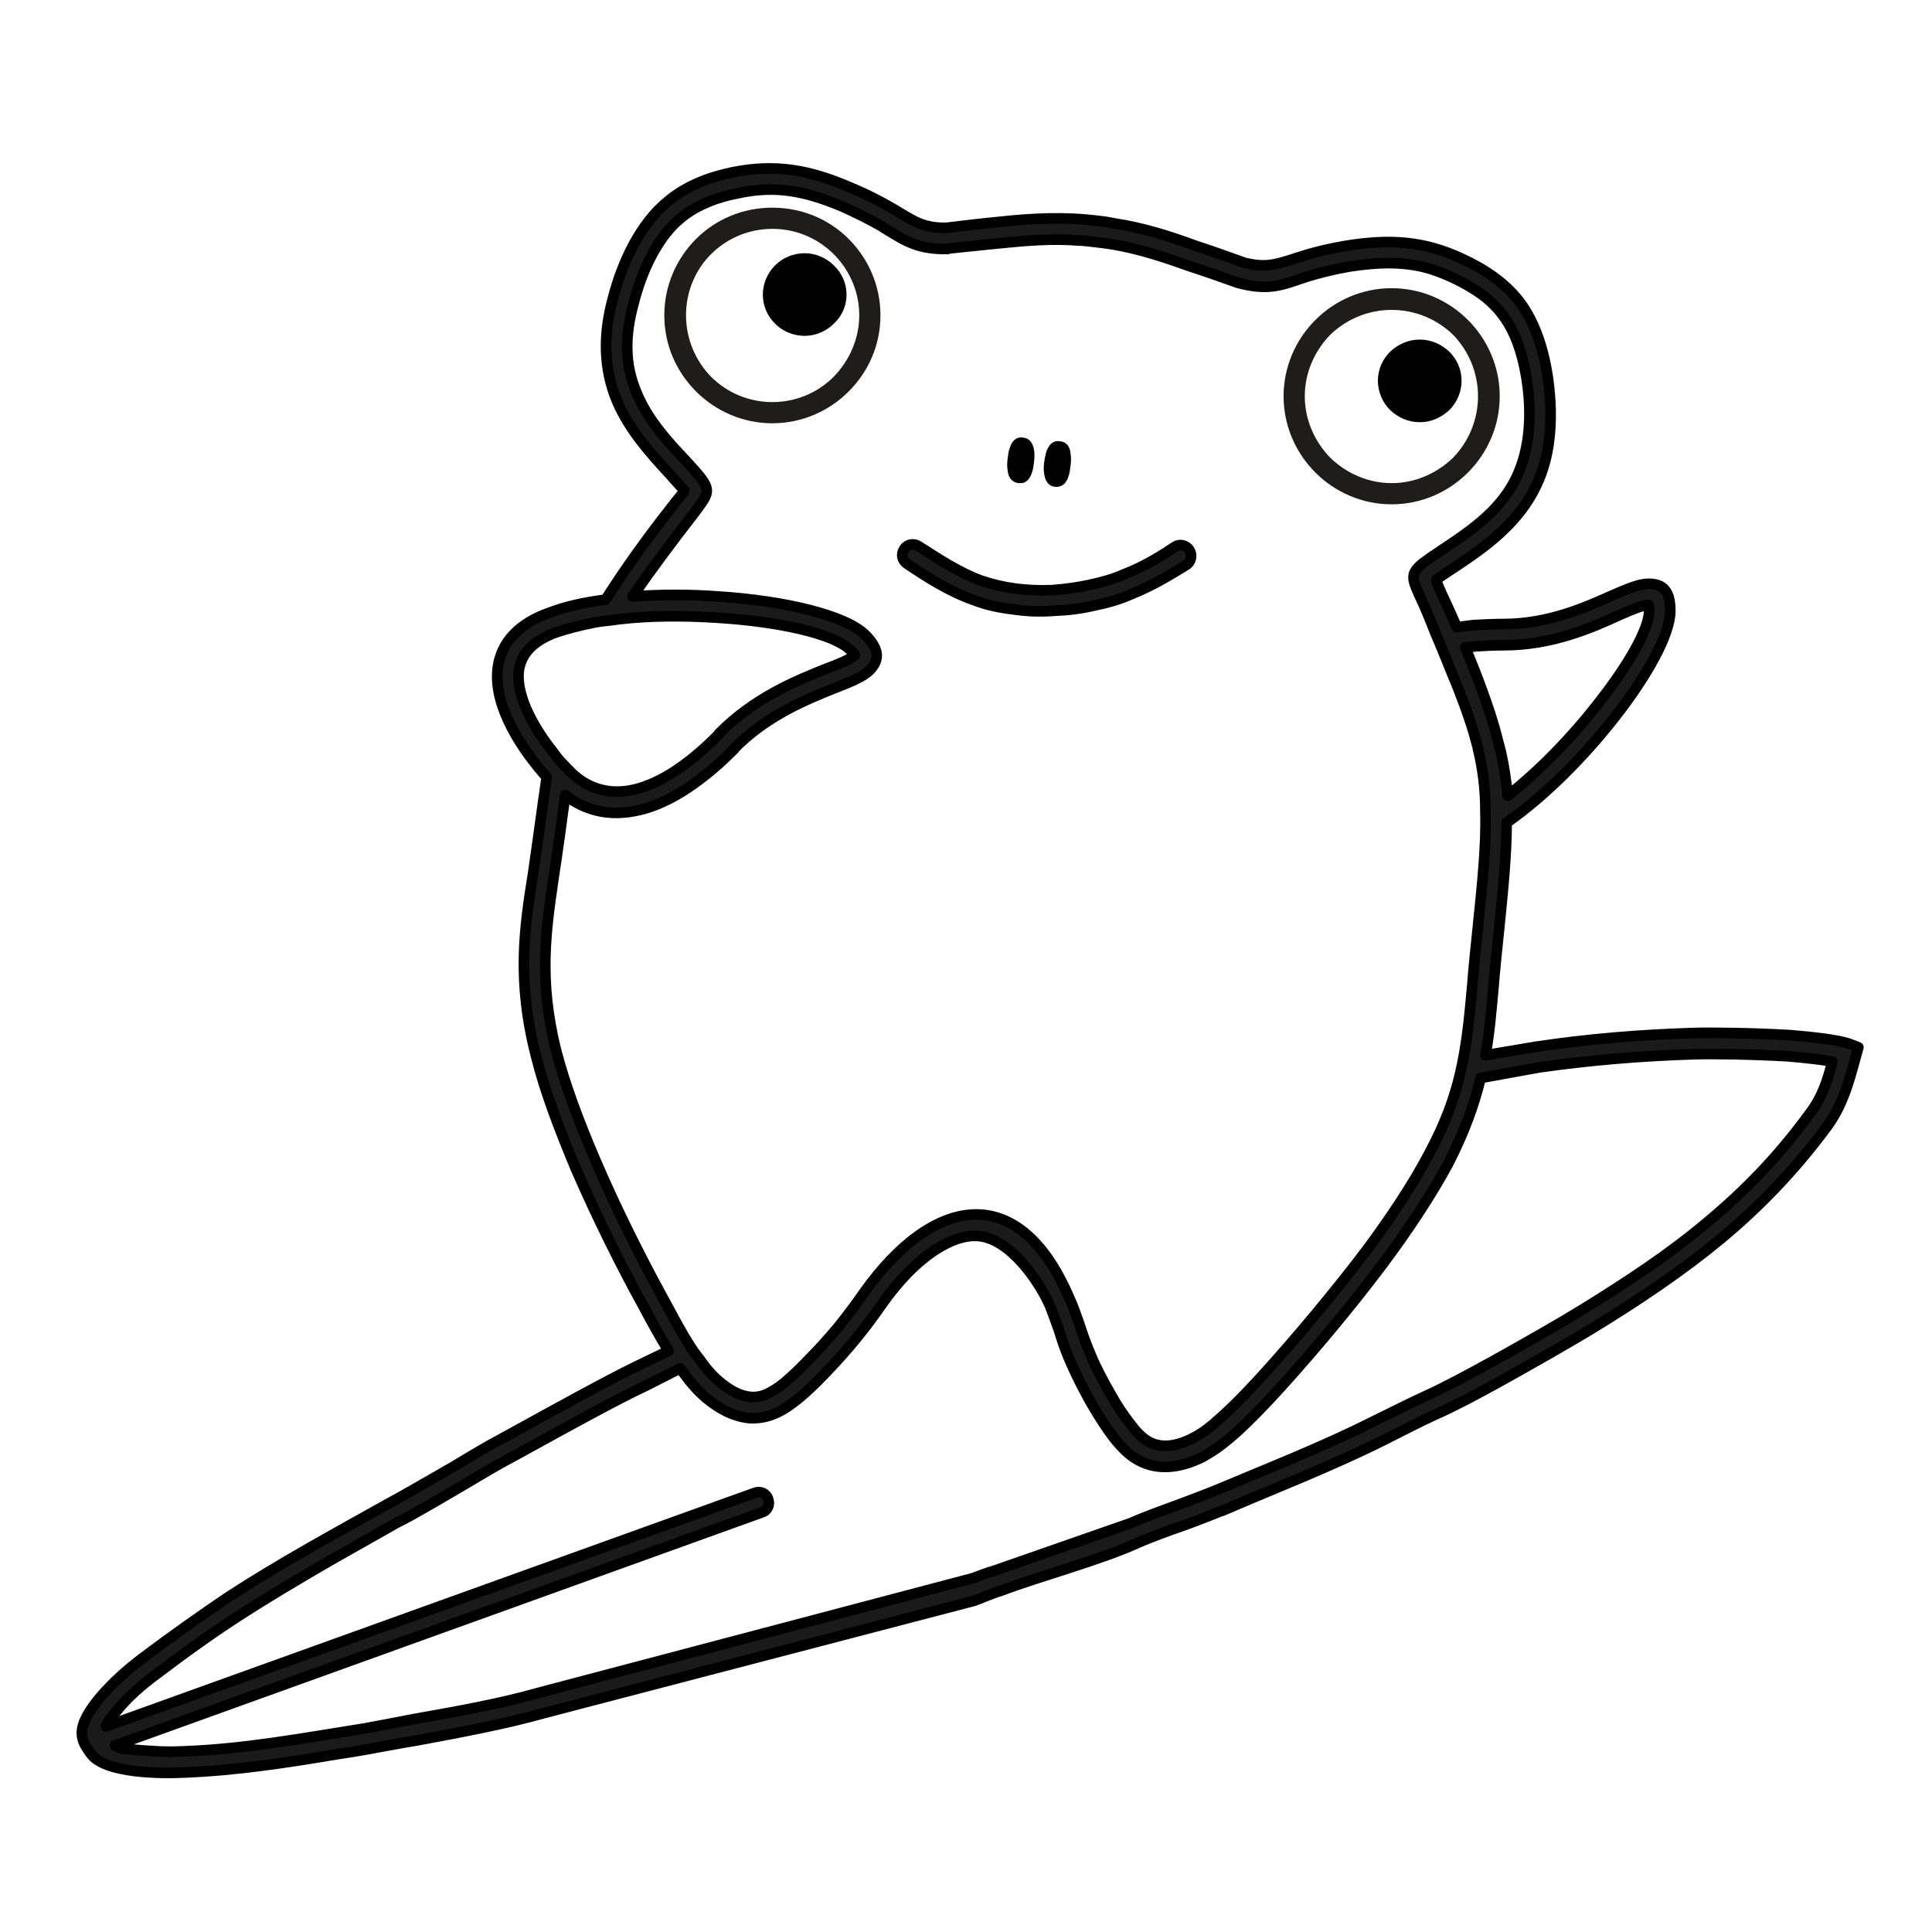 <?xml version="1.0" encoding="UTF-8"?> <!-- Creator: CorelDRAW 2019 (64-Bit) --> <svg xmlns="http://www.w3.org/2000/svg" xmlns:xlink="http://www.w3.org/1999/xlink" xml:space="preserve" width="100px" height="100px" style="shape-rendering:geometricPrecision; text-rendering:geometricPrecision; image-rendering:optimizeQuality; fill-rule:evenodd; clip-rule:evenodd" viewBox="0 0 36.47 36.47"> <defs> <style type="text/css"> <![CDATA[ .str0 {stroke:black;stroke-width:0.2;stroke-linecap:round;stroke-linejoin:round;stroke-miterlimit:22.926} .fil2 {fill:none} .fil1 {fill:#1F1D1A;fill-rule:nonzero} .fil3 {fill:black;fill-rule:nonzero} .fil0 {fill:#1A1A1A;fill-rule:nonzero} ]]> </style> </defs> <g id="Слой_x0020_1">  <g id="_1933253889040"> <path class="fil0 str0" d="M21.05 4.22c0.53,0.08 1.03,0.24 1.52,0.42 0.31,0.1 0.61,0.21 0.92,0.32 0.4,0.1 0.6,0.03 0.89,-0.06 0.06,-0.02 0.12,-0.04 0.19,-0.06 0.24,-0.08 0.54,-0.15 0.84,-0.2 0.81,-0.13 1.46,-0.1 2.2,0.25 0.41,0.19 0.79,0.44 1.07,0.8 0.42,0.55 0.57,1.36 0.59,2.04 0.02,0.95 -0.24,1.68 -0.95,2.33 -0.27,0.25 -0.58,0.46 -0.88,0.66 -0.14,0.09 -0.26,0.17 -0.32,0.22 -0.02,0.01 0,0.05 0.09,0.26 0.1,0.21 0.2,0.43 0.29,0.64 0.1,-0.01 0.21,-0.03 0.32,-0.04 0.18,-0.01 0.37,-0.02 0.56,-0.02 0.84,0 1.54,-0.31 2.03,-0.53 0.3,-0.13 0.53,-0.23 0.71,-0.23 0.27,0 0.41,0.13 0.41,0.51 0,0.44 -0.43,1.22 -1.05,2.01 -0.58,0.74 -1.32,1.49 -2.04,1.99 0,0.61 -0.07,1.29 -0.14,1.99 -0.04,0.38 -0.08,0.76 -0.11,1.14 -0.04,0.42 -0.07,0.83 -0.15,1.26l0.95 -0.16c1,-0.15 1.99,-0.23 3,-0.26 0.31,-0.01 1.1,0 1.8,0.04 0.47,0.04 0.9,0.09 1.11,0.16l0.18 0.07c-0.15,0.53 -0.25,1.02 -0.58,1.48 -0.62,0.84 -1.28,1.52 -2.01,2.13 -0.74,0.61 -1.54,1.15 -2.44,1.7 -0.36,0.22 -1.04,0.61 -1.67,0.96 -0.5,0.28 -0.98,0.53 -1.28,0.66 -0.33,0.15 -0.65,0.32 -0.97,0.48l0 0c-1,0.5 -2.04,0.9 -3.06,1.34l-0.01 0c-0.2,0.08 -0.45,0.18 -0.7,0.27 -0.32,0.11 -0.64,0.23 -0.85,0.32 -0.74,0.34 -1.82,0.62 -2.62,0.92 -0.17,0.05 -0.34,0.13 -0.51,0.19l-8.12 2.12c-0.71,0.2 -1.56,0.36 -2.37,0.51 -0.31,0.05 -0.61,0.11 -0.95,0.17l0 0c-0.16,0.03 -0.35,0.06 -0.55,0.09 -0.96,0.16 -1.91,0.31 -2.92,0.35 -0.42,0.02 -1.5,0.02 -1.76,-0.36 -0.18,-0.25 -0.32,-0.46 0.18,-1.06 0.24,-0.28 0.51,-0.52 0.8,-0.74 0.6,-0.45 1.1,-0.8 1.6,-1.14 0.98,-0.64 2.01,-1.2 3.03,-1.77 0.28,-0.15 0.78,-0.44 1.25,-0.71 0.33,-0.2 0.65,-0.39 0.86,-0.5l0.31 -0.17c0.69,-0.38 1.74,-0.96 2.28,-1.22l0.6 -0.29c-0.14,-0.23 -0.3,-0.51 -0.49,-0.87 -0.37,-0.67 -0.85,-1.62 -1.27,-2.59 -0.3,-0.72 -0.58,-1.45 -0.74,-2.1 -0.37,-1.43 -0.22,-2.43 -0.06,-3.43 0.09,-0.61 0.17,-1.23 0.26,-1.84 -0.45,-0.5 -0.99,-1.3 -0.93,-2.01 0.05,-0.57 0.46,-0.91 0.97,-1.09 0.31,-0.12 0.67,-0.2 1.07,-0.25 0.05,-0.08 0.1,-0.15 0.15,-0.23 0.36,-0.55 0.76,-1.09 1.17,-1.61 0.15,-0.18 0.17,-0.21 0.16,-0.23 -0.05,-0.06 -0.15,-0.16 -0.26,-0.29 -0.39,-0.42 -0.77,-0.85 -1,-1.38 -0.27,-0.64 -0.26,-1.29 -0.08,-1.95 0.17,-0.66 0.51,-1.41 1.05,-1.84l0 0c0.35,-0.29 0.78,-0.45 1.22,-0.54 0.81,-0.16 1.44,-0.04 2.19,0.28 0.34,0.14 0.65,0.3 0.96,0.49 0.27,0.16 0.46,0.29 0.88,0.28 0.33,-0.04 0.66,-0.08 0.98,-0.11 0.64,-0.07 1.25,-0.1 1.88,-0.02 0.11,0.01 0.22,0.03 0.32,0.05zm6.61 8c0.11,0.27 0.22,0.54 0.32,0.82 0.11,0.3 0.21,0.6 0.29,0.92 0.02,0.08 0.04,0.15 0.06,0.23 0.06,0.26 0.1,0.53 0.13,0.83 0.6,-0.47 1.21,-1.1 1.7,-1.73 0.57,-0.72 0.97,-1.41 0.97,-1.76 0,-0.08 -0.01,-0.11 -0.01,-0.11 -0.1,0 -0.3,0.08 -0.55,0.19 -0.52,0.24 -1.27,0.57 -2.19,0.57 -0.19,0 -0.36,0.01 -0.52,0.02 -0.07,0.01 -0.14,0.01 -0.2,0.02zm0.23 1.87c-0.07,-0.28 -0.16,-0.55 -0.26,-0.82 -0.07,-0.19 -0.14,-0.37 -0.21,-0.53 -0.08,-0.2 -0.16,-0.4 -0.24,-0.59 -0.12,-0.27 -0.2,-0.51 -0.33,-0.79 -0.21,-0.45 -0.24,-0.52 0.01,-0.73 0.08,-0.06 0.21,-0.15 0.36,-0.25 0.59,-0.39 1.17,-0.79 1.45,-1.47l0 0c0.24,-0.57 0.24,-1.26 0.13,-1.86 -0.07,-0.39 -0.2,-0.8 -0.44,-1.11 -0.11,-0.15 -0.25,-0.28 -0.4,-0.39l0 0c-0.31,-0.22 -0.73,-0.42 -1.09,-0.51 -0.47,-0.11 -0.92,-0.08 -1.39,-0.01 -0.29,0.05 -0.57,0.12 -0.8,0.19 -0.06,0.02 -0.12,0.04 -0.18,0.06 -0.35,0.12 -0.61,0.2 -1.13,0.06 -0.31,-0.11 -0.62,-0.22 -0.93,-0.32l0 0c-0.58,-0.21 -1.15,-0.39 -1.76,-0.45 -0.1,-0.01 -0.21,-0.03 -0.32,-0.03 -0.49,-0.04 -0.98,0 -1.47,0.05l0 0c-0.33,0.03 -0.66,0.07 -0.98,0.1l-0.02 0.01c-0.54,0.01 -0.78,-0.14 -1.11,-0.34 -0.06,-0.04 -0.13,-0.08 -0.16,-0.1 -0.21,-0.12 -0.47,-0.25 -0.74,-0.37 -0.68,-0.28 -1.23,-0.4 -1.96,-0.24 -0.37,0.07 -0.75,0.21 -1.05,0.45l0 0c-0.47,0.37 -0.77,1.06 -0.91,1.63 -0.16,0.58 -0.18,1.14 0.06,1.69 0.2,0.49 0.56,0.89 0.92,1.27 0.12,0.13 0.22,0.24 0.29,0.33 0.19,0.26 0.14,0.31 -0.16,0.71 -0.39,0.5 -0.77,1.01 -1.13,1.53 0.53,-0.04 1.08,-0.04 1.62,0 1.24,0.08 2.39,0.35 2.77,0.72 0.27,0.27 0.28,0.47 0.09,0.67 -0.13,0.13 -0.38,0.23 -0.69,0.35 -0.52,0.21 -1.26,0.51 -1.87,1.13l0 0.01 0 0c-0.7,0.7 -1.33,1.07 -1.88,1.17 -0.51,0.1 -0.95,-0.02 -1.31,-0.3 -0.07,0.52 -0.14,1.04 -0.22,1.56 -0.14,0.97 -0.29,1.92 0.05,3.27 0.16,0.62 0.43,1.34 0.73,2.04 0.41,0.96 0.89,1.9 1.25,2.56 0.18,0.32 0.47,0.91 0.72,1.21 0.16,0.23 0.28,0.35 0.39,0.44 0.24,0.2 0.54,0.36 0.85,0.24 0.1,-0.04 0.22,-0.11 0.37,-0.23 0.14,-0.12 0.31,-0.28 0.48,-0.46 0.2,-0.2 0.39,-0.42 0.55,-0.61 0.19,-0.24 0.34,-0.44 0.47,-0.63 1.31,-1.84 2.92,-2.12 3.87,0.09 0.08,0.17 0.13,0.33 0.19,0.49 0.06,0.19 0.13,0.39 0.23,0.62 0.09,0.22 0.22,0.46 0.35,0.69 0.12,0.22 0.26,0.43 0.38,0.58 0.11,0.15 0.21,0.25 0.3,0.31 0.27,0.19 0.61,0.11 0.88,-0.03 0.14,-0.07 0.28,-0.16 0.5,-0.36 0.23,-0.2 0.53,-0.5 0.97,-0.99 0.5,-0.56 1.18,-1.36 1.81,-2.19 0.46,-0.62 0.88,-1.25 1.18,-1.82 0.6,-1.11 0.71,-1.91 0.82,-3.16 0.03,-0.39 0.07,-0.77 0.11,-1.15 0.08,-0.78 0.16,-1.54 0.14,-2.16 0,-0.43 -0.05,-0.8 -0.13,-1.14 -0.01,-0.03 -0.01,-0.06 -0.02,-0.09zm-25.89 18.5l12.25 -4.41c0.1,-0.04 0.22,0.01 0.25,0.12 0.04,0.1 -0.01,0.22 -0.12,0.25l-12.21 4.4 0.12 0.06c0.06,0 0.14,0.01 0.25,0.02 0.24,0.02 0.59,0.05 0.92,0.03 1.15,-0.04 2.27,-0.25 3.41,-0.43l0 0c0.26,-0.05 0.6,-0.11 0.95,-0.18 0.79,-0.14 1.63,-0.29 2.33,-0.49l8.22 -2.17c0.13,-0.05 0.26,-0.1 0.4,-0.14l2.58 -0.9c0.22,-0.1 0.55,-0.22 0.88,-0.34 0.24,-0.09 0.48,-0.18 0.68,-0.26 1.02,-0.43 2.05,-0.83 3.04,-1.33l0 0c0.33,-0.16 0.66,-0.33 0.99,-0.48 0.29,-0.13 0.76,-0.38 1.25,-0.65 0.63,-0.35 1.29,-0.73 1.65,-0.95 0.89,-0.55 1.68,-1.07 2.39,-1.67 0.71,-0.59 1.35,-1.25 1.94,-2.06 0.24,-0.32 0.33,-0.63 0.42,-0.97 -0.2,-0.04 -0.51,-0.07 -0.83,-0.1 -0.68,-0.04 -1.46,-0.05 -1.76,-0.04 -0.99,0.03 -1.97,0.11 -2.95,0.25l-1.1 0.2c-0.12,0.5 -0.31,1.03 -0.62,1.63 -0.32,0.59 -0.75,1.24 -1.22,1.87 -0.63,0.84 -1.32,1.65 -1.83,2.22 -0.45,0.5 -0.76,0.81 -1,1.02 -0.25,0.22 -0.43,0.33 -0.59,0.42 -0.41,0.2 -0.88,0.28 -1.29,0 -0.12,-0.08 -0.25,-0.21 -0.39,-0.39 -0.13,-0.17 -0.27,-0.39 -0.41,-0.63 -0.14,-0.25 -0.27,-0.5 -0.37,-0.73 -0.11,-0.24 -0.18,-0.45 -0.24,-0.65 -0.06,-0.16 -0.11,-0.31 -0.17,-0.46 -0.19,-0.44 -0.76,-1.3 -1.39,-1.32 -0.42,-0.02 -1.11,0.33 -1.79,1.3 -0.14,0.2 -0.29,0.41 -0.49,0.65 -0.17,0.21 -0.37,0.43 -0.57,0.64 -0.18,0.19 -0.36,0.36 -0.52,0.49 -0.27,0.22 -0.55,0.38 -0.91,0.36 -0.31,-0.03 -0.58,-0.18 -0.82,-0.38 -0.19,-0.16 -0.34,-0.35 -0.49,-0.56l-0.65 0.33c-0.52,0.24 -1.57,0.82 -2.26,1.2l-0.31 0.17c-0.23,0.12 -0.53,0.3 -0.85,0.49 -0.48,0.28 -0.98,0.58 -1.27,0.72l-1.29 0.73 0 0c-0.67,0.39 -1.19,0.7 -1.7,1.03 -0.51,0.33 -1,0.68 -1.58,1.12 -0.27,0.2 -0.52,0.42 -0.73,0.68 -0.11,0.12 -0.17,0.21 -0.2,0.29zm8.42 -18.42c0.16,0.22 0.15,0.19 0.32,0.37l0.05 0.05c0.29,0.28 0.67,0.41 1.11,0.33 0.48,-0.09 1.04,-0.42 1.67,-1.06l0 -0.01 0 0c0.67,-0.68 1.46,-1 2.01,-1.22 0.27,-0.1 0.48,-0.19 0.55,-0.26 0.01,-0.01 -0.01,-0.04 -0.08,-0.1 -0.31,-0.31 -1.36,-0.54 -2.52,-0.61 -0.62,-0.04 -1.27,-0.04 -1.85,0.03 -0.21,0.03 -0.38,0.04 -0.5,0.07 -0.25,0.05 -0.48,0.11 -0.69,0.18 -0.35,0.13 -0.66,0.35 -0.7,0.75 -0.04,0.5 0.33,1.1 0.63,1.48z"></path> <path class="fil0 str0" d="M17.12 10.64c-0.09,-0.06 -0.12,-0.18 -0.05,-0.28 0.06,-0.09 0.18,-0.11 0.27,-0.05l0 0c0.39,0.25 0.77,0.5 1.18,0.65 0.21,0.07 0.42,0.12 0.64,0.15 0.23,0.03 0.47,0.04 0.71,0.03 0.24,-0.02 0.47,-0.05 0.7,-0.1 0.23,-0.05 0.45,-0.11 0.65,-0.2 0.42,-0.16 0.78,-0.4 0.96,-0.52l0 0c0.09,-0.06 0.21,-0.03 0.27,0.06 0.06,0.09 0.04,0.22 -0.05,0.28l0 0c-0.2,0.12 -0.58,0.37 -1.03,0.55 -0.22,0.1 -0.46,0.17 -0.71,0.22 -0.25,0.06 -0.51,0.09 -0.77,0.1 -0.26,0.02 -0.52,0.01 -0.78,-0.03 -0.25,-0.03 -0.49,-0.08 -0.72,-0.17 -0.46,-0.16 -0.87,-0.42 -1.27,-0.69l0 0z"></path> </g> <path class="fil1" d="M26.27 5.44c0.56,0 1.07,0.23 1.44,0.6 0.37,0.37 0.6,0.88 0.6,1.44 0,0.56 -0.23,1.07 -0.6,1.44 -0.37,0.37 -0.88,0.6 -1.44,0.6 -0.56,0 -1.07,-0.23 -1.44,-0.6 -0.37,-0.37 -0.6,-0.88 -0.6,-1.44 0,-0.56 0.23,-1.07 0.6,-1.44 0.37,-0.37 0.88,-0.6 1.44,-0.6zm1.16 0.88c-0.3,-0.29 -0.71,-0.47 -1.16,-0.47 -0.45,0 -0.86,0.18 -1.16,0.47 -0.29,0.3 -0.48,0.71 -0.48,1.16 0,0.45 0.19,0.86 0.48,1.16 0.3,0.29 0.71,0.48 1.16,0.48 0.45,0 0.86,-0.19 1.16,-0.48 0.29,-0.3 0.47,-0.71 0.47,-1.16 0,-0.45 -0.18,-0.86 -0.47,-1.16z"></path> <path class="fil1" d="M14.58 3.92c0.56,0 1.07,0.22 1.44,0.59 0.37,0.37 0.6,0.88 0.6,1.44 0,0.57 -0.23,1.07 -0.6,1.44 -0.37,0.37 -0.88,0.6 -1.44,0.6 -0.56,0 -1.07,-0.23 -1.44,-0.6 -0.37,-0.37 -0.6,-0.87 -0.6,-1.44 0,-0.56 0.23,-1.07 0.6,-1.44 0.37,-0.37 0.88,-0.59 1.44,-0.59zm1.16 0.88c-0.3,-0.3 -0.71,-0.48 -1.16,-0.48 -0.45,0 -0.86,0.18 -1.16,0.48 -0.29,0.29 -0.47,0.7 -0.47,1.15 0,0.45 0.18,0.86 0.47,1.16 0.3,0.3 0.71,0.48 1.16,0.48 0.45,0 0.86,-0.18 1.16,-0.48 0.29,-0.3 0.48,-0.71 0.48,-1.16 0,-0.45 -0.19,-0.86 -0.48,-1.15z"></path> <rect class="fil2" width="36.47" height="36.47"></rect> <g id="_1933253898256"> <path class="fil3" d="M19.31 8.26c0.12,0.01 0.19,0.1 0.21,0.24 0.01,0.06 0.01,0.13 0,0.21l0 0.01c-0.01,0.08 -0.02,0.15 -0.04,0.2 -0.04,0.13 -0.12,0.21 -0.23,0.2l0 0 -0.02 0c-0.12,-0.01 -0.2,-0.1 -0.21,-0.25 -0.01,-0.05 -0.01,-0.13 0,-0.21l0 0c0.01,-0.08 0.02,-0.15 0.04,-0.2 0.04,-0.14 0.13,-0.22 0.25,-0.2l0 0z"></path> <path class="fil3" d="M20.01 8.33c0.12,0.01 0.19,0.1 0.2,0.24 0.01,0.06 0.01,0.13 0,0.21 -0.01,0.08 -0.02,0.16 -0.04,0.21 -0.04,0.14 -0.13,0.21 -0.25,0.2l0 0c-0.12,-0.01 -0.19,-0.1 -0.21,-0.25 -0.01,-0.05 -0.01,-0.13 0,-0.21 0.01,-0.08 0.03,-0.15 0.04,-0.2 0.05,-0.14 0.13,-0.22 0.26,-0.2l0 0z"></path> <path class="fil3" d="M15.19 4.78c0.21,0 0.41,0.09 0.55,0.23 0.15,0.14 0.24,0.34 0.24,0.55 0,0.22 -0.09,0.41 -0.24,0.55 -0.14,0.14 -0.34,0.23 -0.55,0.23 -0.22,0 -0.42,-0.09 -0.56,-0.23 -0.14,-0.14 -0.23,-0.33 -0.23,-0.55 0,-0.21 0.09,-0.41 0.23,-0.55 0.14,-0.14 0.34,-0.23 0.56,-0.23z"></path> <path class="fil3" d="M26.8 6.41c0.22,0 0.41,0.09 0.56,0.23 0.14,0.14 0.23,0.33 0.23,0.55 0,0.21 -0.09,0.41 -0.23,0.55 -0.15,0.14 -0.34,0.23 -0.56,0.23 -0.22,0 -0.41,-0.09 -0.56,-0.23 -0.14,-0.14 -0.23,-0.34 -0.23,-0.55 0,-0.22 0.09,-0.41 0.23,-0.55 0.15,-0.14 0.34,-0.23 0.56,-0.23z"></path> </g> </g> </svg> 